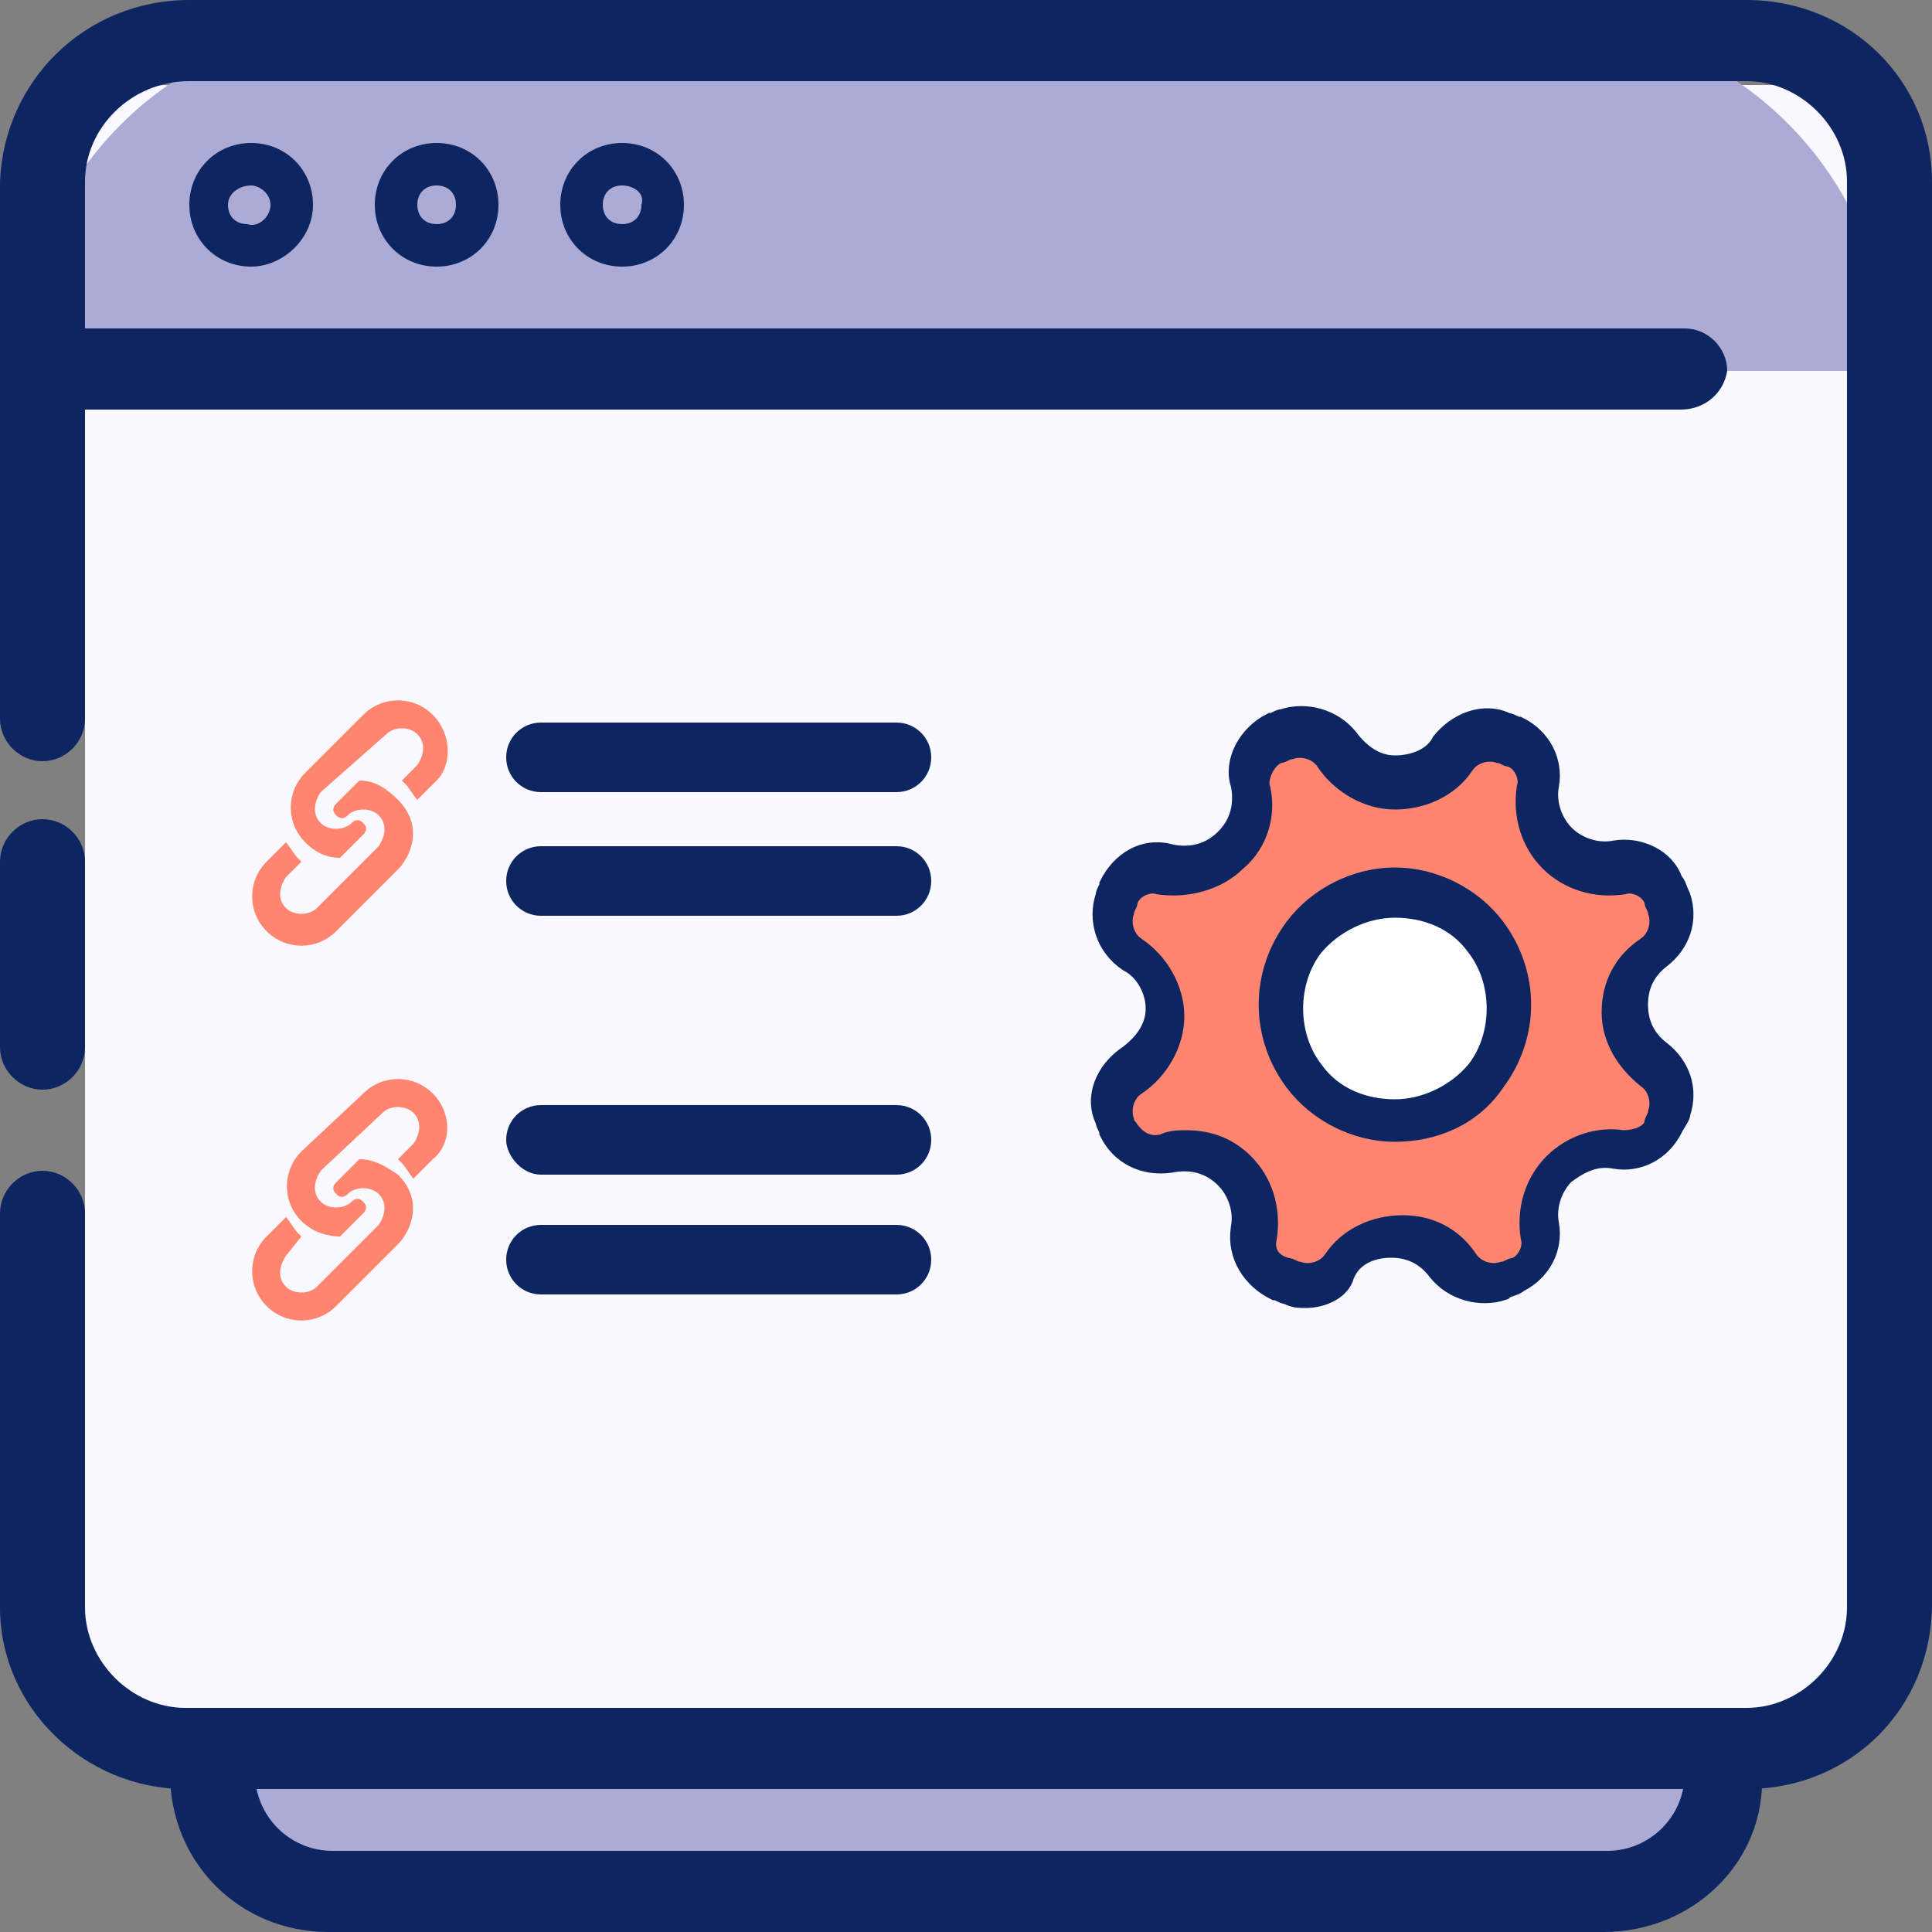 <?xml version="1.0" encoding="utf-8"?>
<!-- Generator: Adobe Illustrator 25.0.0, SVG Export Plug-In . SVG Version: 6.00 Build 0)  -->
<svg version="1.1" id="Layer_1" xmlns="http://www.w3.org/2000/svg" xmlns:xlink="http://www.w3.org/1999/xlink" x="0px" y="0px"
	 viewBox="0 0 50 50" style="enable-background:new 0 0 50 50;" xml:space="preserve">
<rect x="0" y="0" width="50" height="50" fill="#808080" stroke="none"/>
<style type="text/css">
	.st0{fill:#ACABD5;}
	.st1{fill:#0D2561;}
	.st2{fill:#F9F9FF;}
	.st3{fill:#FFFFFF;}
	.st4{fill:#FF8570;}
	.st5{fill:#0D2561;stroke:#0D2561;stroke-width:0.5;stroke-miterlimit:10;}
</style>
<g id="web_3_">
	<path class="st0" d="M6.3,16.2c0-3.2-2-3.1,1.1-3.1h36.3v34.4c0,0.3-0.3,0.6-0.6,0.6H7.4c-3.2,0-1.1-0.4-1.1-3.1V16.2z"/>
	<path class="st1" d="M41.5,50h-33c-2.3,0-4.1-1.8-4.1-4.1v-8.5c0-0.6,0.5-1.1,1.1-1.1s1.1,0.5,1.1,1.1v8.5c0,1.1,0.9,2,2,2h33
		c1.1,0,2-0.9,2-2V15.3c0-1.1-0.9-2-2-2h-33c-1.1,0-2.1,0.9-2.1,2v11.6c0,0.6-0.5,1.1-1.1,1.1s-1.1-0.5-1.1-1.1V15.3
		c0-2.3,1.9-4.1,4.2-4.1h33c2.3,0,4.1,1.8,4.1,4.1v30.6C45.7,48.2,43.8,50,41.5,50z"/>
	<path class="st2" d="M2.2,5.9c0-3.8-0.4-3.7,3.3-3.7h42.4v41.4c0,0.4-0.3,0.7-0.7,0.7H5.4c-3.8,0-3.2-0.4-3.2-3.7V5.9z"/>
	<path class="st1" d="M1.1,28.2c-0.6,0-1.1-0.5-1.1-1.1v-4.8c0-0.6,0.5-1.1,1.1-1.1s1.1,0.5,1.1,1.1v4.8C2.2,27.7,1.7,28.2,1.1,28.2
		z"/>
	<path class="st0" d="M48.9,9.6H0.5v0c0-5,4-9,9-9h30.3C44.9,0.5,48.9,4.6,48.9,9.6L48.9,9.6z"/>
	<path class="st1" d="M45.2,46.3H4.8c-2.6,0-4.8-2.1-4.8-4.7V31.4c0-0.6,0.5-1.1,1.1-1.1s1.1,0.5,1.1,1.1v10.2
		c0,1.4,1.2,2.6,2.6,2.6h40.4c1.4,0,2.6-1.2,2.6-2.6V4.7c0-1.4-1.2-2.6-2.6-2.6H4.9c-1.5,0-2.7,1.2-2.7,2.6v13.9
		c0,0.6-0.5,1.1-1.1,1.1s-1.1-0.5-1.1-1.1V4.7C0.1,2.1,2.2,0,4.9,0h40.3C47.9,0,50,2.1,50,4.7v36.8C50,44.2,47.9,46.3,45.2,46.3z"/>
	<path class="st1" d="M43.5,10.6H1.1C0.5,10.6,0,10.2,0,9.6C0,9,0.5,8.5,1.1,8.5h42.5c0.6,0,1.1,0.5,1.1,1.1
		C44.6,10.2,44.1,10.6,43.5,10.6z"/>
	<path class="st1" d="M6.5,6.9c-0.9,0-1.6-0.7-1.6-1.6s0.7-1.6,1.6-1.6s1.6,0.7,1.6,1.6S7.3,6.9,6.5,6.9z M6.5,4.8
		C6.2,4.8,5.9,5,5.9,5.3c0,0.3,0.2,0.5,0.5,0.5C6.7,5.9,7,5.6,7,5.3C7,5,6.7,4.8,6.5,4.8z"/>
	<path class="st1" d="M11.3,6.9c-0.9,0-1.6-0.7-1.6-1.6s0.7-1.6,1.6-1.6c0.9,0,1.6,0.7,1.6,1.6S12.2,6.9,11.3,6.9z M11.3,4.8
		c-0.3,0-0.5,0.2-0.5,0.5c0,0.3,0.2,0.5,0.5,0.5c0.3,0,0.5-0.2,0.5-0.5C11.8,5,11.6,4.8,11.3,4.8z"/>
	<path class="st1" d="M16.1,6.9c-0.9,0-1.6-0.7-1.6-1.6s0.7-1.6,1.6-1.6c0.9,0,1.6,0.7,1.6,1.6S17,6.9,16.1,6.9z M16.1,4.8
		c-0.3,0-0.5,0.2-0.5,0.5c0,0.3,0.2,0.5,0.5,0.5c0.3,0,0.5-0.2,0.5-0.5C16.7,5,16.4,4.8,16.1,4.8z"/>
</g>
<g>
	<ellipse class="st3" cx="36" cy="26.2" rx="2.6" ry="2.6"/>
	<g>
		<path class="st4" d="M40.4,21.9c-0.4-0.4-0.6-1-0.5-1.6c0.1-0.5-0.2-1-0.6-1.2c-0.1,0-0.2-0.1-0.3-0.1c-0.5-0.2-1,0-1.3,0.4
			c-0.3,0.5-0.9,0.8-1.5,0.8c-0.6,0-1.2-0.3-1.5-0.8c-0.3-0.4-0.8-0.6-1.3-0.4c-0.1,0-0.2,0.1-0.3,0.1c-0.5,0.2-0.8,0.7-0.6,1.2
			c0.1,0.6,0,1.2-0.5,1.7c-0.5,0.5-1.1,0.6-1.7,0.5c-0.5-0.1-1,0.2-1.2,0.6c0,0.1-0.1,0.2-0.1,0.3c-0.2,0.5,0,1,0.4,1.3
			c0.5,0.3,0.9,0.9,0.9,1.5c0,0.6-0.3,1.2-0.8,1.5c-0.4,0.3-0.6,0.8-0.4,1.3c0,0.1,0.1,0.2,0.1,0.2c0.2,0.5,0.7,0.7,1.2,0.6
			c0.6-0.1,1.2,0,1.7,0.5c0.4,0.4,0.6,1,0.5,1.6c-0.1,0.5,0.2,1,0.7,1.2c0.1,0,0.2,0.1,0.3,0.1c0.5,0.2,1,0,1.3-0.4
			c0.3-0.5,0.9-0.8,1.5-0.8c0.6,0,1.1,0.3,1.5,0.7c0.3,0.4,0.8,0.6,1.3,0.4c0.1,0,0.2-0.1,0.4-0.2c0.4-0.2,0.7-0.7,0.6-1.1
			c-0.1-0.6,0.1-1.1,0.5-1.6c0.4-0.4,1-0.6,1.6-0.5c0.5,0.1,1-0.2,1.2-0.6c0.1-0.1,0.1-0.2,0.1-0.4c0.2-0.5,0-1-0.4-1.3
			c-0.4-0.3-0.7-0.8-0.7-1.4c0-0.6,0.3-1.1,0.7-1.4c0.4-0.3,0.6-0.8,0.4-1.2c0-0.1-0.1-0.2-0.1-0.3c-0.2-0.5-0.7-0.7-1.2-0.6
			C41.4,22.5,40.8,22.3,40.4,21.9z M38.4,27.9c-1.2,1.5-3.6,1.5-4.8,0c-0.8-1-0.8-2.5,0-3.6c1.2-1.5,3.6-1.5,4.8,0
			C39.3,25.3,39.3,26.8,38.4,27.9z"/>
		<path class="st5" d="M33.8,33.6c-0.2,0-0.3,0-0.5-0.1c-0.1,0-0.2-0.1-0.3-0.1c-0.6-0.3-1-0.9-0.9-1.6c0.1-0.5-0.1-1-0.4-1.3
			c-0.4-0.4-0.9-0.5-1.4-0.4c-0.7,0.1-1.3-0.2-1.6-0.8c0-0.1-0.1-0.2-0.1-0.3c-0.3-0.6,0-1.3,0.6-1.7c0.4-0.3,0.7-0.7,0.7-1.2
			c0-0.5-0.3-1-0.7-1.2c-0.6-0.4-0.8-1.1-0.6-1.7c0-0.1,0.1-0.2,0.1-0.3c0.3-0.6,0.9-1,1.6-0.8c0.5,0.1,1,0,1.4-0.4
			c0.4-0.4,0.5-0.9,0.4-1.4c-0.2-0.6,0.2-1.3,0.8-1.6c0.1,0,0.2-0.1,0.3-0.1c0.6-0.2,1.3,0,1.7,0.5c0.3,0.4,0.7,0.7,1.2,0.7
			c0.5,0,1-0.2,1.2-0.6c0.4-0.5,1.1-0.8,1.7-0.5c0.1,0,0.2,0.1,0.3,0.1c0.6,0.3,0.9,0.9,0.8,1.5c-0.1,0.5,0.1,1,0.4,1.3v0
			c0.3,0.3,0.8,0.5,1.3,0.4c0.6-0.1,1.3,0.2,1.5,0.8c0.1,0.1,0.1,0.2,0.2,0.4c0.2,0.6,0,1.2-0.5,1.6c-0.4,0.3-0.6,0.7-0.6,1.2
			c0,0.5,0.2,0.9,0.6,1.2c0.5,0.4,0.7,1,0.5,1.6c0,0.1-0.1,0.2-0.2,0.4c-0.3,0.6-0.9,0.9-1.5,0.8c-0.5-0.1-0.9,0.1-1.3,0.4
			c-0.3,0.3-0.5,0.8-0.4,1.3c0.1,0.6-0.2,1.2-0.8,1.5c-0.1,0.1-0.3,0.1-0.4,0.2c-0.6,0.2-1.3,0-1.7-0.5c-0.3-0.4-0.7-0.6-1.2-0.6
			c-0.5,0-1,0.2-1.2,0.7C34.7,33.4,34.2,33.6,33.8,33.6z M30.7,29.5c0.6,0,1.1,0.2,1.5,0.6c0.5,0.5,0.7,1.2,0.6,1.9
			c-0.1,0.4,0.1,0.7,0.5,0.8c0.1,0,0.2,0.1,0.3,0.1c0.3,0.1,0.7,0,0.9-0.3c0.4-0.6,1.1-0.9,1.8-0.9c0.7,0,1.3,0.3,1.7,0.9
			c0.2,0.3,0.6,0.4,0.9,0.3c0.1,0,0.2-0.1,0.3-0.1c0.3-0.1,0.5-0.5,0.4-0.8c-0.1-0.7,0.1-1.4,0.6-1.9c0.5-0.5,1.2-0.7,1.8-0.6
			c0.3,0,0.7-0.1,0.8-0.4c0-0.1,0.1-0.2,0.1-0.3c0.1-0.3,0-0.7-0.3-0.9c-0.5-0.4-0.9-1-0.9-1.7c0-0.7,0.3-1.3,0.9-1.7
			c0.3-0.2,0.4-0.6,0.3-0.9c0-0.1-0.1-0.2-0.1-0.3c-0.1-0.3-0.5-0.5-0.8-0.4c-0.7,0.1-1.4-0.1-1.9-0.6v0c-0.5-0.5-0.7-1.2-0.6-1.9
			c0.1-0.3-0.1-0.7-0.4-0.8c-0.1,0-0.2-0.1-0.3-0.1c-0.3-0.1-0.7,0-0.9,0.3c-0.4,0.6-1.1,0.9-1.8,0.9c-0.7,0-1.4-0.4-1.8-1
			c-0.2-0.3-0.6-0.4-0.9-0.3c-0.1,0-0.2,0.1-0.3,0.1c-0.3,0.1-0.5,0.5-0.5,0.8c0.2,0.7,0,1.5-0.6,2c-0.5,0.5-1.3,0.7-2,0.6
			c-0.3-0.1-0.7,0.1-0.8,0.4c0,0.1-0.1,0.2-0.1,0.3c-0.1,0.3,0,0.7,0.3,0.9c0.6,0.4,1,1.1,1,1.8c0,0.7-0.4,1.4-1,1.8
			c-0.3,0.2-0.4,0.6-0.3,0.9c0,0.1,0.1,0.2,0.1,0.2c0.2,0.3,0.5,0.5,0.9,0.4C30.3,29.5,30.5,29.5,30.7,29.5z M36.1,29.3
			c-1,0-2-0.5-2.6-1.3c-0.9-1.2-0.9-2.8,0-4c0.6-0.8,1.6-1.3,2.6-1.3c1,0,2,0.5,2.6,1.3c0.9,1.2,0.9,2.8,0,4l0,0
			C38.1,28.9,37.1,29.3,36.1,29.3z M36.1,23.5c-0.8,0-1.6,0.4-2.1,1c-0.7,0.9-0.7,2.3,0,3.2c0.5,0.7,1.3,1,2.1,1
			c0.8,0,1.6-0.4,2.1-1c0.7-0.9,0.7-2.3,0-3.2C37.7,23.8,36.9,23.5,36.1,23.5z M38.4,27.9L38.4,27.9L38.4,27.9z"/>
	</g>
</g>
<g>
	<g>
		<g>
			<path class="st4" d="M9.3,20.2l-0.6,0.6c-0.1,0.1-0.1,0.2,0,0.3c0.1,0.1,0.2,0.1,0.3,0c0.2-0.2,0.6-0.2,0.8,0
				c0.2,0.2,0.2,0.5,0,0.8l-1.6,1.6c-0.2,0.2-0.6,0.2-0.8,0s-0.2-0.5,0-0.8l0.4-0.4c0,0-0.1-0.1-0.1-0.1c-0.1-0.1-0.2-0.3-0.3-0.4
				l-0.5,0.5c-0.5,0.5-0.5,1.3,0,1.8c0.5,0.5,1.3,0.5,1.8,0l1.6-1.6c0.3-0.3,0.7-1.1,0-1.8C10,20.4,9.7,20.2,9.3,20.2z"/>
			<path class="st4" d="M11.2,18.5c-0.5-0.5-1.3-0.5-1.8,0L7.9,20c-0.5,0.5-0.5,1.3,0,1.8c0.3,0.3,0.6,0.4,0.9,0.4l0.6-0.6
				c0.1-0.1,0.1-0.2,0-0.3c-0.1-0.1-0.2-0.1-0.3,0c-0.2,0.2-0.6,0.2-0.8,0s-0.2-0.5,0-0.8L10,19c0.2-0.2,0.6-0.2,0.8,0
				s0.2,0.5,0,0.8l-0.4,0.4c0,0,0.1,0.1,0.1,0.1c0.1,0.1,0.2,0.3,0.3,0.4l0.5-0.5C11.7,19.8,11.7,19,11.2,18.5z"/>
		</g>
		<g>
			<path class="st1" d="M14,20.5h9.2c0.5,0,0.9-0.4,0.9-0.9c0-0.5-0.4-0.9-0.9-0.9H14c-0.5,0-0.9,0.4-0.9,0.9
				C13.1,20.1,13.5,20.5,14,20.5z"/>
			<path class="st1" d="M23.2,21.9H14c-0.5,0-0.9,0.4-0.9,0.9c0,0.5,0.4,0.9,0.9,0.9h9.2c0.5,0,0.9-0.4,0.9-0.9
				C24.1,22.3,23.7,21.9,23.2,21.9z"/>
		</g>
	</g>
	<g>
		<g>
			<path class="st4" d="M9.3,30l-0.6,0.6c-0.1,0.1-0.1,0.2,0,0.3c0.1,0.1,0.2,0.1,0.3,0c0.2-0.2,0.6-0.2,0.8,0
				c0.2,0.2,0.2,0.5,0,0.8l-1.6,1.6c-0.2,0.2-0.6,0.2-0.8,0s-0.2-0.5,0-0.8L7.8,32c0,0-0.1-0.1-0.1-0.1c-0.1-0.1-0.2-0.3-0.3-0.4
				l-0.5,0.5c-0.5,0.5-0.5,1.3,0,1.8c0.5,0.5,1.3,0.5,1.8,0l1.6-1.6c0.3-0.3,0.7-1.1,0-1.8C10,30.2,9.7,30,9.3,30z"/>
			<path class="st4" d="M11.2,28.3c-0.5-0.5-1.3-0.5-1.8,0l-1.6,1.5c-0.5,0.5-0.5,1.3,0,1.8C8.1,31.9,8.5,32,8.8,32l0.6-0.6
				c0.1-0.1,0.1-0.2,0-0.3c-0.1-0.1-0.2-0.1-0.3,0c-0.2,0.2-0.6,0.2-0.8,0s-0.2-0.5,0-0.8l1.6-1.5c0.2-0.2,0.6-0.2,0.8,0
				s0.2,0.5,0,0.8L10.3,30c0,0,0.1,0.1,0.1,0.1c0.1,0.1,0.2,0.3,0.3,0.4l0.5-0.5C11.7,29.6,11.7,28.8,11.2,28.3z"/>
		</g>
		<g>
			<path class="st1" d="M14,30.4h9.2c0.5,0,0.9-0.4,0.9-0.9c0-0.5-0.4-0.9-0.9-0.9H14c-0.5,0-0.9,0.4-0.9,0.9
				C13.1,29.9,13.5,30.4,14,30.4z"/>
			<path class="st1" d="M23.2,31.7H14c-0.5,0-0.9,0.4-0.9,0.9c0,0.5,0.4,0.9,0.9,0.9h9.2c0.5,0,0.9-0.4,0.9-0.9
				C24.1,32.1,23.7,31.7,23.2,31.7z"/>
		</g>
	</g>
</g>
</svg>
